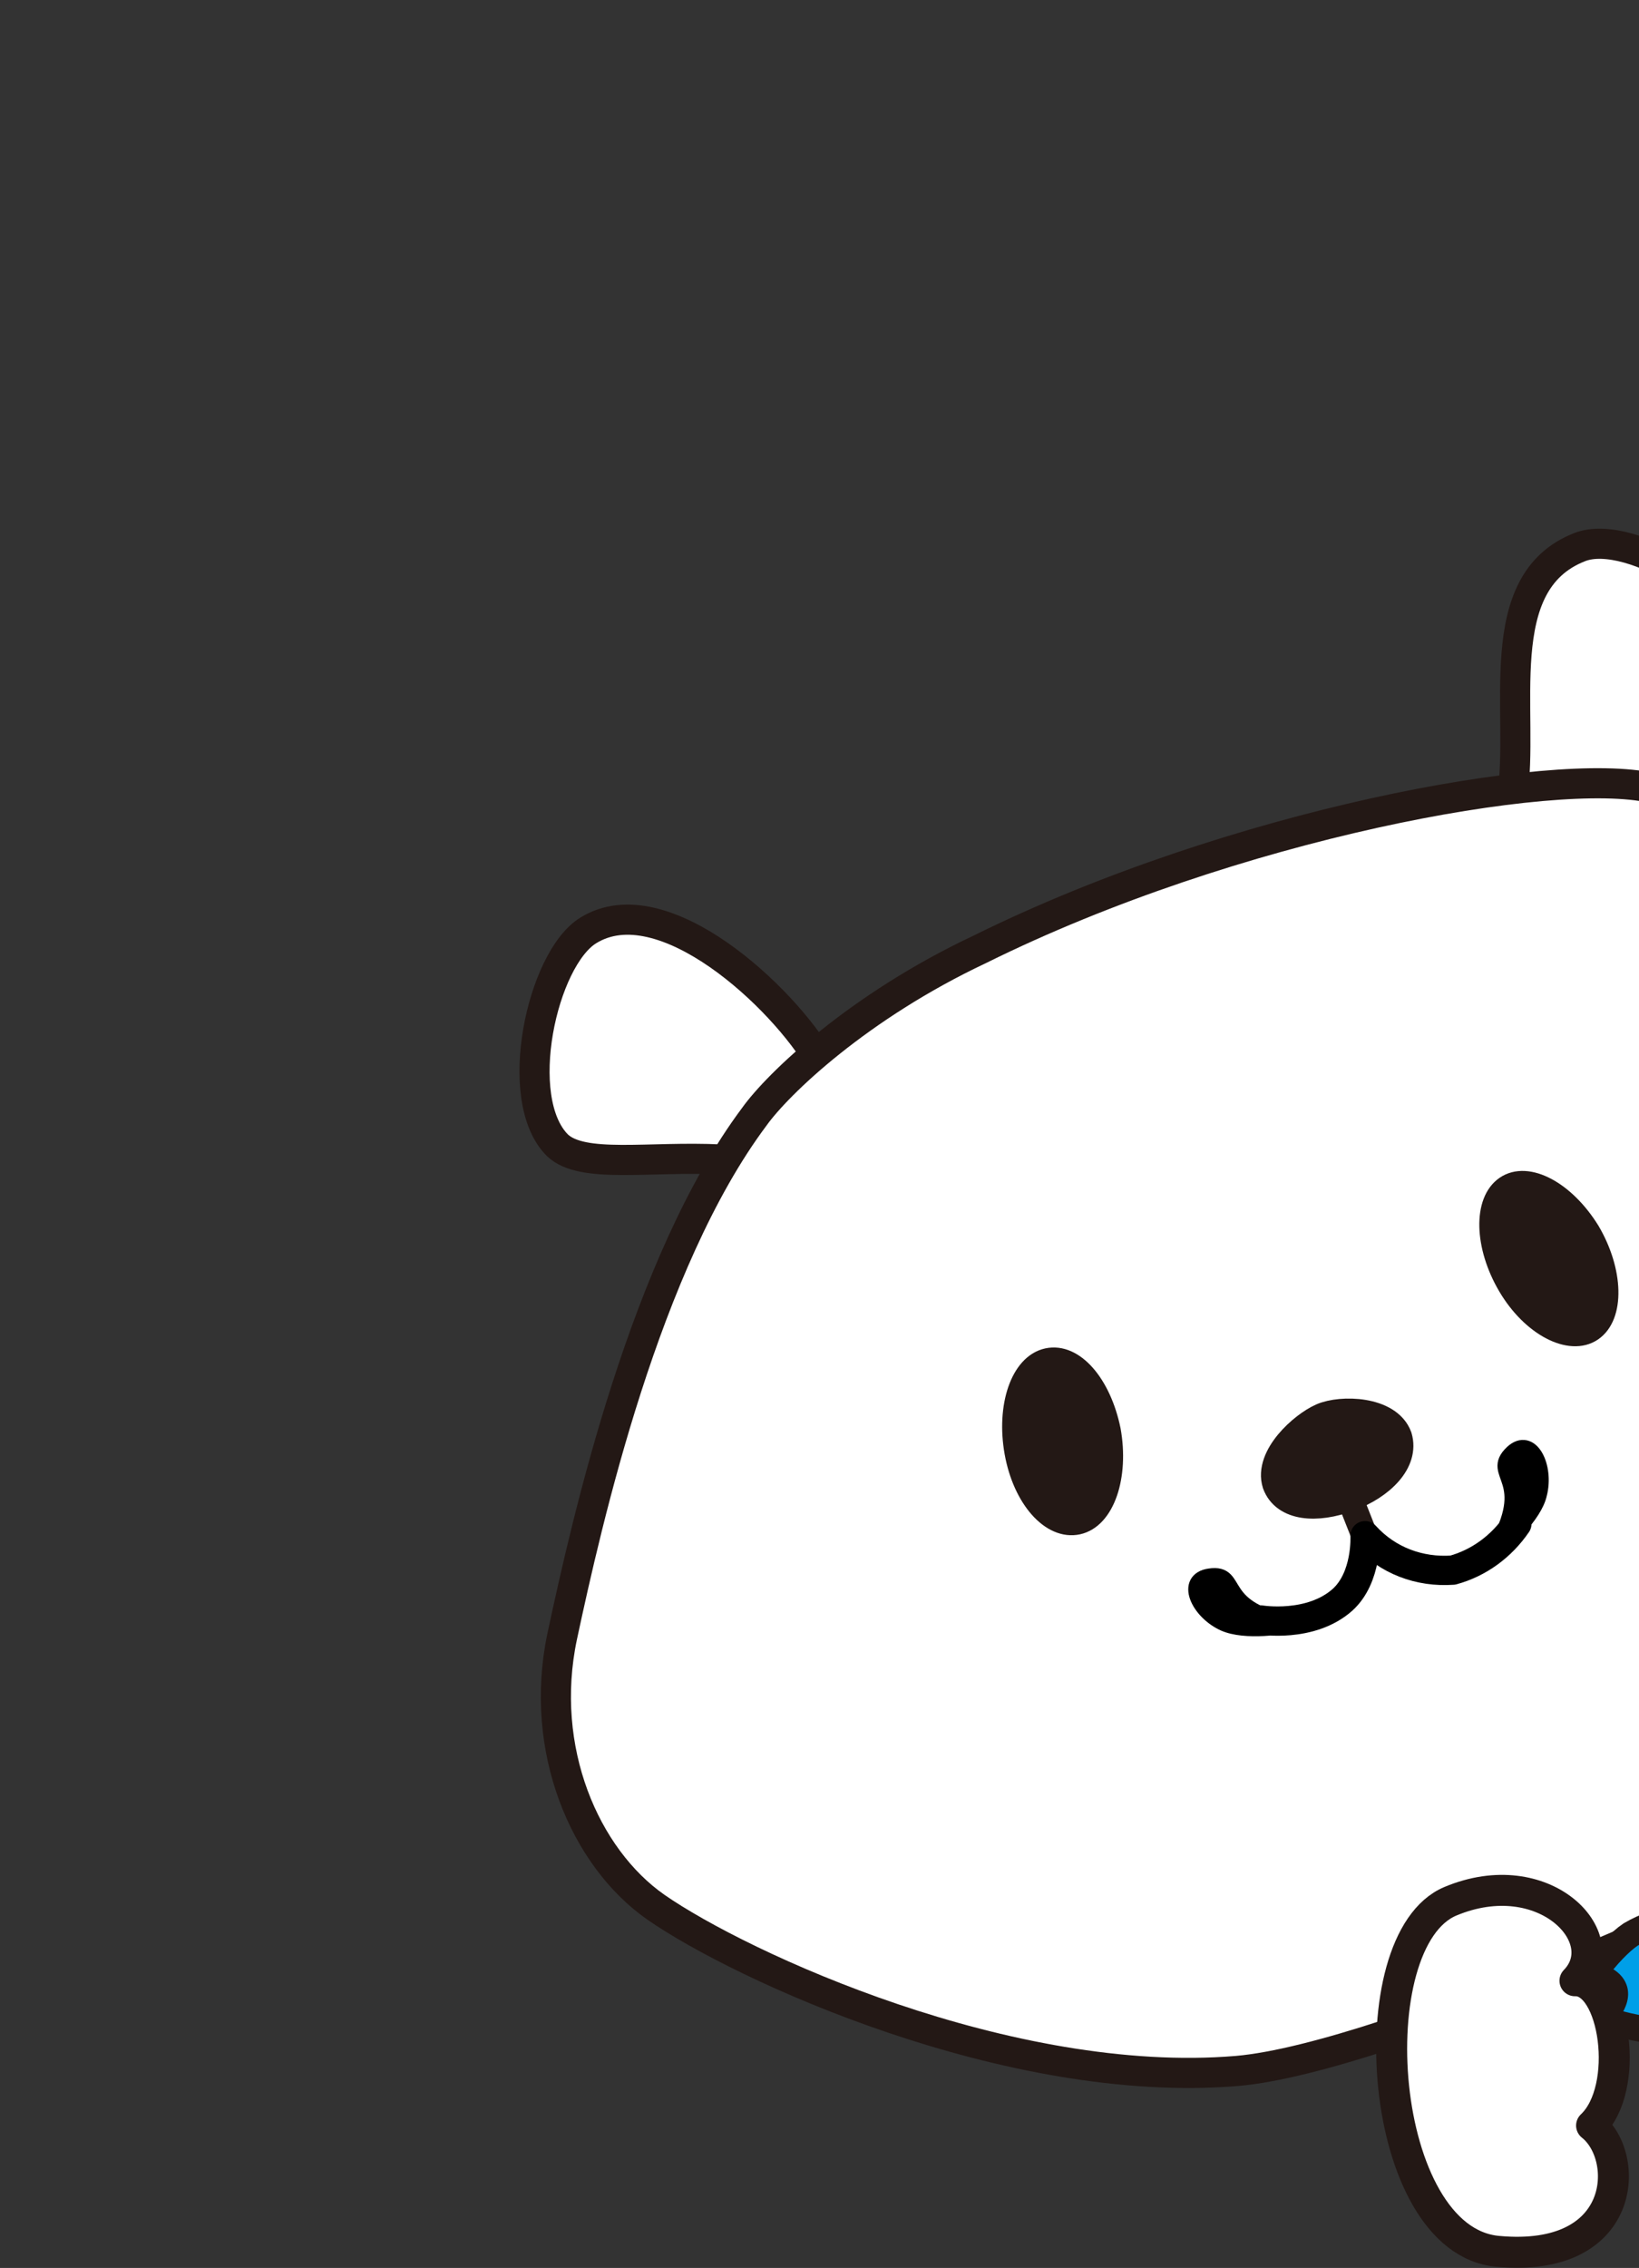 <?xml version="1.0" encoding="utf-8"?>
<!-- Generator: Adobe Illustrator 21.0.0, SVG Export Plug-In . SVG Version: 6.00 Build 0)  -->
<svg version="1.1" id="レイヤー_1" xmlns="http://www.w3.org/2000/svg" xmlns:xlink="http://www.w3.org/1999/xlink" x="0px"
	 y="0px" viewBox="0 0 138.2 191.1" style="enable-background:new 0 0 138.2 191.1;" xml:space="preserve">
<rect x="0" y="0" width="138.2" height="191.1" fill="#333333" stroke="none"/>
<style type="text/css">
	.st0{clip-path:url(#SVGID_2_);fill:#FFFFFF;stroke:#231815;stroke-width:2.54;stroke-linecap:round;stroke-linejoin:round;}
	.st1{clip-path:url(#SVGID_2_);fill:#231815;stroke:#231815;stroke-width:1.6;stroke-linecap:round;stroke-linejoin:round;}
	.st2{clip-path:url(#SVGID_2_);fill:#231815;stroke:#231815;stroke-width:2.54;stroke-linecap:round;stroke-linejoin:round;}
	.st3{clip-path:url(#SVGID_2_);fill:none;stroke:#231815;stroke-width:2.22;stroke-linecap:round;stroke-linejoin:round;}
	.st4{clip-path:url(#SVGID_2_);stroke:#000000;stroke-width:1.28;stroke-linecap:round;stroke-linejoin:round;}
	.st5{clip-path:url(#SVGID_2_);fill:none;stroke:#000000;stroke-width:2.47;stroke-linecap:round;stroke-linejoin:round;}
	.st6{clip-path:url(#SVGID_2_);fill:#009FE8;stroke:#231815;stroke-width:2.22;stroke-miterlimit:10;}
	.st7{clip-path:url(#SVGID_2_);fill:#009FE8;}
	.st8{clip-path:url(#SVGID_2_);fill:#231815;}
	.st9{clip-path:url(#SVGID_2_);fill:#FFFFFF;stroke:#231815;stroke-width:2.61;stroke-linecap:round;stroke-linejoin:round;}
</style>
<title>アセット 2</title>
<g id="レイヤー_2">
	<g id="レイヤー_1-2">
		<g>
			<g>
				<defs>
					<rect id="SVGID_1_" x="-29.4" y="-7.8" width="167.6" height="199.2"/>
				</defs>
				<clipPath id="SVGID_2_">
					<use xlink:href="#SVGID_1_"  style="overflow:visible;"/>
				</clipPath>
				<path class="st0" d="M69.2,89.5c-3.1-5.4-13.3-15-19.6-11.1c-3.9,2.4-6.5,14.2-2.6,18.1c2.1,2,7.7,0.9,13.8,1.2
					C67.5,97.9,71.2,92.9,69.2,89.5z"/>
				<path class="st0" d="M127.5,67.2c1.1-7.1-2-18.1,5.7-21.1c4.3-1.7,14.6,4.6,14.1,10c-0.3,2.9-3.8,8.7-9.6,13.4
					C132.5,73.8,126.9,71,127.5,67.2z"/>
				<path class="st0" d="M63.6,94.1c-9.2,12.3-14.1,34-16.2,43.8c-2,9.5,1.9,18.6,7.9,22.8c7.2,5,29.8,15.4,49,13.8
					c12.8-1.1,46.2-16.4,50.6-19.4c15.5-10.8,27.1-32.9,29.4-41.3c1.9-7,2.2-19.1-9.4-27.6c-9.4-6.8-25.2-17.4-35.6-19.8
					c-8.3-1.9-35.3,3-56.7,13.6C72.4,84.8,65.6,91.3,63.6,94.1z"/>
				<path class="st1" d="M134.1,103.7c2,3.4,2.1,7.2,0.2,8.5s-5.2-0.4-7.2-3.8s-2.1-7.2-0.2-8.5C128.8,98.6,132,100.3,134.1,103.7z"
					/>
				<path class="st1" d="M93.7,120.5c0.7,3.9-0.5,7.5-2.8,8s-4.7-2.2-5.4-6.1s0.5-7.5,2.8-8S92.9,116.6,93.7,120.5z"/>
				<path class="st2" d="M113.7,126.1c2.7-1,4.7-3,4.1-5c-0.8-2.2-4.7-2.3-6.3-1.6s-4.5,3.3-3.8,5.5
					C108.4,126.9,111,127.1,113.7,126.1z"/>
				<line class="st3" x1="113.4" y1="125.2" x2="115.1" y2="129.5"/>
				<path class="st4" d="M109.3,136.8c-6.9-1.1-4.6-4.4-7.3-4c-2.2,0.3-1,3,1.2,4C105,137.6,108.3,137.1,109.3,136.8z"/>
				<path class="st4" d="M126,130.6c3.5-6-0.5-6.3,1.5-8.2c1.6-1.5,2.9,1.2,2.3,3.5C129.4,127.7,126.9,130,126,130.6z"/>
				<path class="st5" d="M106.3,136.5c0,0,4.2,0.7,6.9-1.7c2.1-1.9,1.9-5.4,1.9-5.4c1.9,2.1,4.6,3.1,7.4,2.9c2.2-0.6,4.1-2,5.4-3.9"
					/>
				<path class="st6" d="M133.2,168.9c0.2,1,5.2,2.3,7,2.2c1.5-0.4,3-0.9,4.4-1.6c1.6-1.1,4-4.6,3.7-5.6s-6.1-2.3-6.8-2.3
					c-1.4,0.2-2.8,0.7-4,1.4C135.7,164.2,132.9,167.9,133.2,168.9z"/>
				<path class="st6" d="M118.2,174.9c0.3,1,5.3,2.1,7.1,1.9c1.5-0.4,3-1,4.3-1.8c1.5-1.2,3.8-4.8,3.5-5.7s-6.2-2.1-6.9-2.1
					c-1.4,0.3-2.7,0.8-3.9,1.6C120.6,170.1,117.9,173.9,118.2,174.9z"/>
				<path class="st7" d="M132.9,171.1c0,0-2.6-0.1-3-1.4c-0.3-1.2,1.4-2.7,1.7-2.8c0.5-0.3,1.1-0.5,1.7-0.6c0.1,0,2.6,0.2,3,1.4
					s-1.2,2.6-1.4,2.8C134.2,170.8,133.6,171,132.9,171.1L132.9,171.1z"/>
				<path class="st8" d="M133.2,167.4L133.2,167.4c0.2,0,1.8,0.4,1.9,0.6s-0.6,1.2-1,1.5c-0.4,0.2-0.8,0.4-1.2,0.5l0,0
					c-0.5,0-1.8-0.4-1.9-0.6s0.7-1.3,1.2-1.6C132.5,167.6,132.9,167.4,133.2,167.4 M133.3,165.2c-0.8,0.1-1.6,0.3-2.3,0.8l0,0h-0.1
					l0,0c-0.4,0.3-2.6,2.1-2.1,4c0.6,2.2,4,2.3,4,2.3h0.1c0.9-0.1,1.7-0.4,2.4-0.9l0,0l0.1-0.1l0,0c0.4-0.4,2.3-2.1,1.8-3.9
					C136.6,165.3,133.4,165.1,133.3,165.2L133.3,165.2L133.3,165.2z"/>
				<path class="st9" d="M126.3,189.7c10.9,1,11.2-8,7.9-10.6c3.3-3.1,2-12.3-1.4-12.2c3.5-3.6-2.6-10-10.5-6.7
					S116.1,188.8,126.3,189.7z"/>
			</g>
		</g>
	</g>
</g>
</svg>

